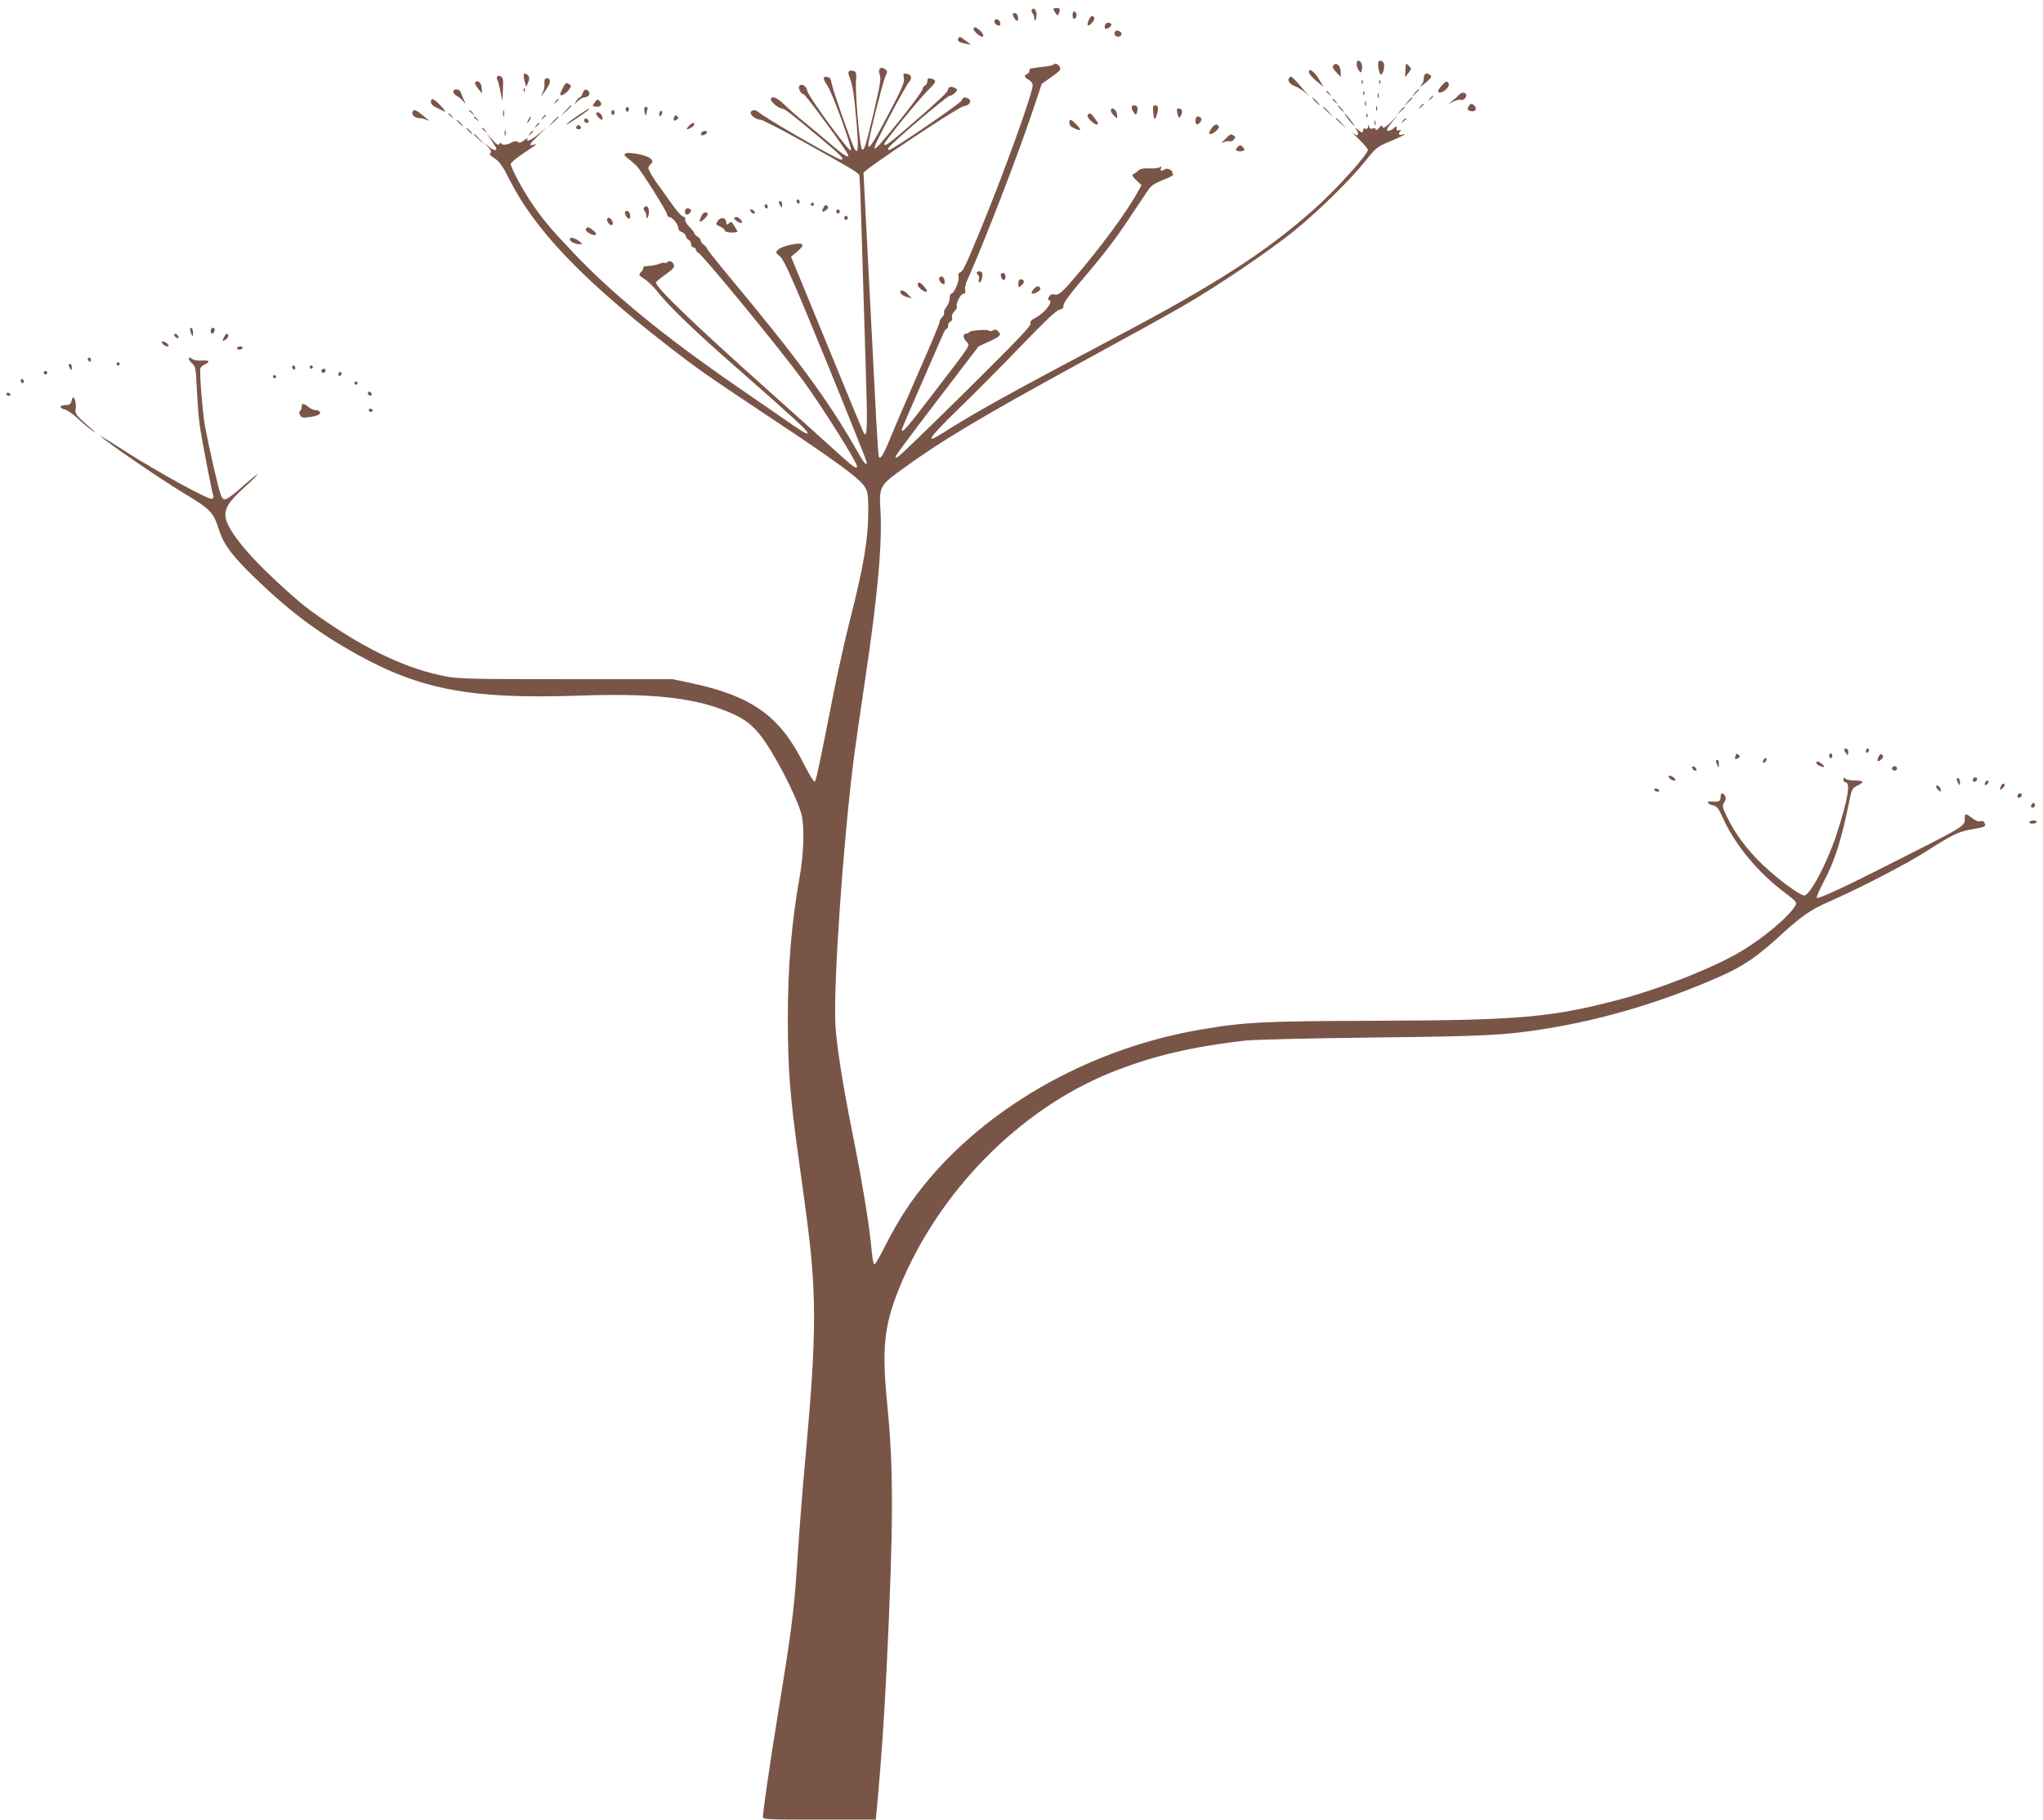 <?xml version="1.0" standalone="no"?>
<!DOCTYPE svg PUBLIC "-//W3C//DTD SVG 20010904//EN"
 "http://www.w3.org/TR/2001/REC-SVG-20010904/DTD/svg10.dtd">
<svg version="1.0" xmlns="http://www.w3.org/2000/svg"
 width="1280pt" height="1140pt" viewBox="0 0 1280 1140"
 preserveAspectRatio="xMidYMid meet">
<g transform="translate(0,1140) scale(0.1,-0.1)"
fill="#795548" stroke="none">
<path d="M6465 11340 c-4 -7 -2 -17 4 -23 6 -6 11 -20 11 -31 0 -27 11 -13 14
18 4 29 -18 54 -29 36z"/>
<path d="M6600 11343 c0 -5 7 -16 14 -26 12 -16 14 -16 20 -1 10 26 7 34 -14
34 -11 0 -20 -3 -20 -7z"/>
<path d="M6720 11305 c0 -17 5 -25 13 -22 6 2 12 12 12 22 0 10 -6 20 -12 23
-8 2 -13 -6 -13 -23z"/>
<path d="M6347 11314 c-7 -7 14 -44 26 -44 12 0 4 43 -9 47 -5 2 -13 1 -17 -3z"/>
<path d="M6821 11274 c-6 -15 -9 -29 -6 -32 9 -10 48 35 41 47 -11 18 -22 13
-35 -15z"/>
<path d="M6230 11265 c0 -15 26 -32 36 -23 2 3 2 13 -2 22 -8 20 -34 21 -34 1z"/>
<path d="M6924 11245 c-4 -9 -3 -19 0 -23 9 -8 42 12 39 24 -4 16 -33 16 -39
-1z"/>
<path d="M6100 11216 c0 -12 40 -46 55 -46 13 0 3 24 -17 41 -28 22 -38 24
-38 5z"/>
<path d="M6985 11200 c-8 -13 3 -30 20 -30 20 0 30 21 14 31 -18 11 -26 11
-34 -1z"/>
<path d="M6004 11159 c-9 -15 5 -25 46 -33 l34 -6 -34 25 c-39 29 -37 28 -46
14z"/>
<path d="M8500 10998 c0 -13 7 -31 14 -41 13 -16 14 -15 19 10 5 27 -7 53 -24
53 -5 0 -9 -10 -9 -22z"/>
<path d="M8637 11013 c-9 -16 6 -84 16 -80 16 5 26 64 14 76 -13 13 -24 14
-30 4z"/>
<path d="M6597 10994 c-3 -4 -25 -8 -49 -11 -24 -2 -52 -6 -63 -8 -11 -2 -23
-4 -27 -4 -5 -1 -8 -7 -8 -15 0 -8 -7 -16 -15 -20 -22 -8 -18 -21 10 -36 15
-8 25 -22 25 -35 0 -49 -178 -543 -324 -898 -98 -237 -112 -266 -131 -274 -10
-3 -13 -13 -9 -28 6 -24 -29 -105 -46 -105 -6 0 -10 -13 -10 -29 0 -15 -9 -40
-21 -55 -11 -14 -18 -30 -14 -36 3 -5 -3 -18 -13 -28 -10 -10 -17 -23 -15 -28
2 -5 -57 -147 -131 -314 -73 -168 -153 -352 -176 -410 -46 -113 -66 -144 -74
-119 -3 8 -10 109 -16 224 -6 116 -26 509 -45 875 -19 366 -35 671 -35 677 0
18 600 417 629 418 32 2 52 32 31 45 -23 15 -38 12 -45 -9 -5 -18 -435 -311
-455 -311 -7 0 -8 6 -3 14 16 27 367 326 383 326 9 0 25 9 34 19 17 19 17 20
-3 31 -22 11 -41 6 -41 -11 0 -14 -46 -58 -223 -212 -145 -126 -177 -150 -177
-129 0 13 230 295 276 339 48 45 53 58 28 67 -26 10 -34 7 -34 -14 0 -11 -7
-23 -15 -26 -8 -4 -15 -14 -15 -23 0 -9 -63 -95 -140 -191 -199 -247 -206
-244 -60 32 55 104 107 197 116 205 21 21 14 47 -15 51 -22 3 -23 1 -18 -27 5
-26 -10 -63 -99 -231 -97 -184 -124 -224 -124 -186 0 30 91 392 106 425 16 32
15 35 -1 48 -28 20 -46 0 -33 -35 9 -23 2 -65 -36 -228 -52 -219 -62 -252 -76
-238 -13 13 -42 342 -37 419 4 56 2 65 -14 70 -28 9 -40 -2 -30 -28 23 -57 32
-115 46 -281 16 -173 12 -223 -13 -174 -23 46 -134 364 -141 403 -5 31 -11 41
-29 43 -28 4 -28 -10 3 -56 33 -51 157 -394 146 -405 -11 -11 -268 341 -273
373 -4 29 -33 49 -49 33 -12 -12 8 -53 26 -53 9 0 218 -282 268 -361 30 -47 0
-36 -73 27 -36 31 -112 94 -170 142 -58 47 -125 105 -148 129 -44 43 -82 56
-82 29 0 -16 51 -56 70 -56 15 0 55 -31 238 -184 134 -112 157 -136 131 -136
-23 0 -482 264 -517 298 -17 15 -39 16 -48 0 -9 -15 32 -48 60 -48 12 0 125
-58 251 -128 336 -187 365 -205 369 -222 3 -8 10 -193 16 -410 7 -217 17 -575
24 -795 12 -368 10 -443 -12 -408 -4 6 -108 257 -231 558 l-225 547 40 33 c53
45 39 58 -42 42 -34 -7 -69 -21 -79 -31 -17 -16 -16 -19 13 -44 26 -23 74
-130 287 -650 140 -343 255 -630 255 -638 0 -27 -16 -6 -70 88 -173 303 -372
572 -793 1077 -71 85 -131 161 -135 170 -3 9 -14 22 -24 29 -10 7 -18 19 -18
25 0 7 -9 18 -20 25 -11 7 -20 16 -20 21 0 5 -14 23 -31 40 -17 17 -29 38 -26
45 3 8 -2 16 -12 19 -10 2 -37 31 -60 63 -23 33 -61 86 -85 119 -24 32 -52 74
-61 92 -17 32 -17 34 0 53 17 18 17 20 0 37 -21 21 -138 44 -157 31 -10 -7 -6
-14 17 -31 16 -12 40 -33 54 -47 32 -34 191 -287 191 -305 0 -8 6 -15 14 -15
18 0 56 -47 56 -70 0 -10 9 -20 21 -23 11 -3 23 -15 26 -26 3 -11 11 -22 19
-25 8 -3 14 -15 14 -26 0 -11 7 -20 15 -20 8 0 15 -6 15 -14 0 -8 7 -16 14
-19 27 -11 512 -602 658 -802 121 -166 338 -511 338 -538 0 -20 -32 3 -133 96
-62 56 -256 231 -432 388 -462 413 -695 637 -695 669 0 5 27 27 59 50 44 31
58 46 54 58 -9 24 -25 32 -40 21 -7 -6 -16 -9 -20 -6 -4 3 -19 0 -33 -6 -14
-5 -38 -11 -55 -12 -45 -4 -45 -4 -45 -16 0 -6 -7 -18 -16 -26 -14 -15 -12
-18 25 -42 22 -14 58 -50 81 -79 71 -92 248 -261 536 -512 300 -263 404 -358
404 -372 0 -13 -32 6 -155 92 -60 42 -191 132 -290 200 -449 309 -778 578
-1024 838 -147 155 -197 215 -268 322 -55 82 -123 211 -123 233 0 8 36 38 80
67 44 29 80 54 80 55 0 2 -9 1 -20 -2 -31 -8 -25 3 33 58 l52 52 -49 -42 c-47
-39 -86 -56 -70 -29 5 7 -5 2 -21 -10 -16 -12 -31 -19 -34 -15 -8 11 -32 10
-51 -2 -22 -14 -60 -15 -60 -2 0 7 -4 6 -10 -3 -9 -12 -17 -8 -46 25 l-36 40
31 -44 c17 -25 31 -49 31 -53 0 -15 -24 -8 -49 15 l-26 22 25 -28 c18 -21 21
-30 12 -36 -9 -5 -1 -16 28 -34 32 -22 50 -48 91 -130 156 -311 450 -621 982
-1035 194 -151 245 -187 692 -484 391 -260 524 -359 555 -411 16 -26 20 -51
20 -138 0 -185 -26 -344 -115 -694 -29 -115 -74 -316 -100 -445 -100 -507
-112 -564 -122 -567 -5 -2 -37 52 -71 119 -146 291 -320 415 -690 496 l-127
27 -665 0 c-600 0 -674 2 -760 18 -218 42 -449 145 -702 313 -155 103 -199
138 -347 274 -195 179 -320 336 -328 412 -6 55 22 98 122 188 40 36 75 71 79
78 3 7 -38 -26 -91 -73 -66 -59 -102 -85 -117 -83 -18 3 -26 25 -63 183 -23
99 -49 221 -58 270 -17 99 -37 348 -29 369 3 7 17 19 31 25 34 16 21 26 -28
22 -22 -1 -47 3 -55 10 -26 22 -29 -1 -3 -25 25 -23 26 -31 32 -162 4 -77 11
-175 17 -219 11 -84 77 -424 86 -450 4 -8 0 -17 -8 -20 -20 -8 -337 166 -538
294 -96 62 -168 106 -160 98 39 -38 372 -266 517 -354 177 -107 188 -118 228
-241 27 -84 86 -162 228 -298 214 -207 393 -340 634 -474 404 -223 717 -281
1393 -258 444 15 698 -11 905 -91 110 -42 164 -78 223 -150 81 -97 229 -380
263 -501 20 -72 15 -249 -10 -388 -52 -290 -75 -566 -75 -897 1 -322 12 -472
70 -890 14 -99 34 -244 44 -323 67 -492 67 -753 0 -1492 -28 -310 -36 -415
-60 -770 -17 -247 -37 -395 -121 -910 -42 -255 -89 -580 -89 -612 0 -17 17
-18 353 -18 l354 0 12 127 c22 239 41 517 56 823 43 889 44 1245 5 1640 -37
364 -22 503 76 745 245 600 751 1114 1323 1345 253 102 503 162 846 201 57 6
402 14 800 19 711 8 826 14 1080 55 372 60 746 173 1104 333 136 61 222 120
366 252 129 119 190 161 302 210 186 81 494 240 616 319 162 104 198 121 285
136 83 15 85 16 76 39 -4 11 -13 15 -25 11 -12 -4 -31 3 -52 19 -43 33 -47 32
-47 -2 0 -49 9 -44 -495 -298 -276 -140 -425 -208 -433 -199 -3 3 17 49 45
103 71 134 111 263 163 520 12 57 17 65 47 80 46 22 41 32 -15 32 -26 0 -53 5
-60 12 -9 9 -12 8 -12 -5 0 -9 4 -17 10 -17 37 0 19 -106 -56 -335 -59 -176
-164 -375 -200 -375 -27 0 -164 101 -260 192 -99 95 -177 200 -225 303 -29 60
-30 67 -16 88 10 16 12 28 5 40 -13 25 -28 21 -28 -8 0 -25 -10 -30 -57 -26
-34 3 -28 -16 8 -24 26 -6 35 -17 65 -83 77 -168 219 -339 387 -465 70 -53 76
-60 66 -79 -35 -66 -204 -208 -346 -291 -176 -104 -510 -235 -768 -302 -420
-110 -621 -127 -1510 -130 -707 -2 -826 -8 -1100 -55 -764 -129 -1471 -561
-1850 -1130 -35 -52 -91 -150 -125 -217 -34 -68 -65 -123 -70 -123 -9 0 -14
30 -25 145 -12 119 -58 395 -101 610 -71 349 -113 613 -120 746 -13 254 48
1136 116 1674 12 88 43 306 70 485 79 527 109 859 96 1068 -9 135 0 153 113
235 264 194 499 334 1150 690 272 148 560 307 640 354 209 121 524 334 681
460 151 121 362 327 460 451 62 78 69 83 153 118 48 20 87 39 87 41 0 3 -6 3
-14 0 -20 -8 -28 4 -14 20 8 11 7 12 -6 7 -11 -4 -16 -1 -16 11 0 17 -1 17
-18 2 -20 -18 -42 -22 -42 -9 0 5 16 28 36 53 l36 44 -40 -42 c-39 -42 -62
-54 -62 -32 0 6 -9 1 -20 -12 -11 -14 -19 -18 -20 -11 0 9 -7 11 -19 7 -14 -4
-21 0 -24 12 -4 17 -5 17 -6 -1 -1 -12 -6 -16 -16 -12 -9 3 -15 0 -15 -9 0
-20 -9 -19 -33 3 -19 17 -19 16 -6 -5 18 -30 4 -41 -24 -17 -13 10 3 -6 35
-36 32 -31 58 -62 58 -69 0 -29 -201 -251 -334 -369 -300 -268 -616 -472
-1251 -807 -649 -343 -886 -475 -1069 -592 -130 -84 -105 -44 95 151 107 103
285 283 397 400 140 145 211 213 230 216 20 4 26 11 25 26 -1 14 35 64 103
145 152 178 226 274 320 418 46 69 95 142 108 161 18 27 41 42 96 64 51 20 68
31 59 37 -8 5 -10 9 -5 9 6 0 1 6 -9 14 -13 10 -25 11 -37 5 -24 -13 -31 -11
-24 7 5 13 3 14 -6 7 -7 -6 -37 -9 -67 -8 -40 1 -58 -2 -71 -15 -10 -10 -24
-20 -31 -22 -10 -4 -4 -14 19 -36 l34 -32 -32 -57 c-66 -118 -228 -337 -383
-518 -86 -101 -105 -116 -130 -110 -15 4 -26 0 -35 -15 -7 -12 -8 -20 -2 -20
37 0 -22 -80 -81 -110 -28 -15 -37 -24 -32 -37 5 -13 -94 -116 -401 -420 -225
-222 -417 -408 -429 -414 -17 -10 -19 -9 -13 6 3 9 121 167 262 351 l255 334
63 29 c73 33 82 43 60 65 -11 12 -20 13 -34 6 -10 -6 -21 -6 -24 -2 -7 11
-120 2 -124 -9 -2 -5 -10 -9 -17 -9 -23 0 -23 -24 -2 -48 27 -29 41 -5 -196
-314 -171 -225 -207 -266 -207 -240 0 5 54 132 121 283 66 151 127 291 136
312 8 20 19 37 24 37 5 0 9 9 9 20 0 11 7 23 15 26 10 4 13 13 10 25 -4 11 2
26 15 39 11 11 18 25 15 29 -9 15 24 81 41 81 12 0 15 6 11 22 -3 12 2 40 13
62 102 227 316 779 410 1061 l57 170 61 43 c54 38 61 46 52 63 -11 19 -31 25
-43 13z"/>
<path d="M8357 10993 c-12 -11 -8 -21 18 -49 l25 -27 0 30 c0 38 -25 65 -43
46z"/>
<path d="M8809 10999 c-1 -2 -3 -22 -4 -43 l-2 -40 18 23 c11 13 19 27 19 31
0 8 -29 35 -31 29z"/>
<path d="M8202 10944 c2 -9 23 -33 47 -53 l44 -36 -32 53 c-31 49 -66 71 -59
36z"/>
<path d="M3281 10923 c1 -10 4 -29 9 -43 l7 -25 12 29 c9 21 9 32 0 42 -16 19
-29 17 -28 -3z"/>
<path d="M8927 10933 c-4 -3 -7 -16 -7 -28 0 -11 -5 -26 -12 -33 -26 -26 3
-10 34 18 27 26 30 32 18 40 -18 12 -24 12 -33 3z"/>
<path d="M3115 10920 c-3 -5 -3 -16 2 -22 4 -7 12 -40 19 -73 l11 -60 4 74 c3
61 1 75 -13 82 -10 6 -19 5 -23 -1z"/>
<path d="M8076 10911 c-11 -17 6 -40 37 -51 17 -6 45 -23 62 -38 l30 -27 -27
30 c-14 17 -39 45 -54 63 -30 33 -39 38 -48 23z"/>
<path d="M3411 10878 c2 -18 -3 -44 -11 -58 -17 -33 -7 -24 25 24 27 40 27 66
0 66 -11 0 -15 -9 -14 -32z"/>
<path d="M8531 10884 c0 -11 3 -14 6 -6 3 7 2 16 -1 19 -3 4 -6 -2 -5 -13z"/>
<path d="M8641 10884 c0 -11 3 -14 6 -6 3 7 2 16 -1 19 -3 4 -6 -2 -5 -13z"/>
<path d="M2977 10882 c-3 -4 5 -21 19 -38 l24 -29 -2 35 c-3 33 -28 54 -41 32z"/>
<path d="M9033 10864 c-26 -29 -29 -44 -10 -44 24 1 60 37 54 54 -9 22 -18 20
-44 -10z"/>
<path d="M3526 10848 c-9 -17 -16 -34 -16 -39 0 -15 36 3 54 28 15 21 16 27 5
34 -22 14 -26 11 -43 -23z"/>
<path d="M3281 10834 c0 -11 3 -14 6 -6 3 7 2 16 -1 19 -3 4 -6 -2 -5 -13z"/>
<path d="M2840 10825 c0 -8 10 -20 22 -26 12 -7 30 -21 40 -33 18 -21 18 -20
4 9 -8 17 -17 38 -20 48 -6 21 -46 23 -46 2z"/>
<path d="M3650 10815 c-5 -14 -13 -25 -17 -25 -5 0 -14 -10 -22 -22 l-14 -23
25 23 c13 12 31 22 39 22 24 0 40 21 28 37 -17 19 -28 16 -39 -12z"/>
<path d="M8864 10818 l-19 -23 23 19 c21 18 27 26 19 26 -2 0 -12 -10 -23 -22z"/>
<path d="M8310 10826 c0 -2 8 -10 18 -17 15 -13 16 -12 3 4 -13 16 -21 21 -21
13z"/>
<path d="M8541 10814 c0 -11 3 -14 6 -6 3 7 2 16 -1 19 -3 4 -6 -2 -5 -13z"/>
<path d="M8632 10800 c0 -14 2 -19 5 -12 2 6 2 18 0 25 -3 6 -5 1 -5 -13z"/>
<path d="M9140 10805 c-8 -9 -26 -25 -40 -36 l-25 -20 32 15 c17 9 38 13 46
10 17 -6 41 21 32 36 -9 14 -28 12 -45 -5z"/>
<path d="M8959 10783 c-13 -16 -12 -17 4 -4 16 13 21 21 13 21 -2 0 -10 -8
-17 -17z"/>
<path d="M8240 10765 c13 -14 26 -25 28 -25 3 0 -5 11 -18 25 -13 14 -26 25
-28 25 -3 0 5 -11 18 -25z"/>
<path d="M8819 10763 l-24 -28 28 24 c15 14 27 26 27 28 0 8 -8 1 -31 -24z"/>
<path d="M2700 10760 c0 -12 13 -25 38 -36 20 -10 42 -20 47 -23 14 -7 -14 30
-44 57 -30 27 -41 28 -41 2z"/>
<path d="M3479 10763 c-13 -16 -12 -17 4 -4 16 13 21 21 13 21 -2 0 -10 -8
-17 -17z"/>
<path d="M3726 10758 c-16 -22 -16 -23 5 -26 31 -5 47 14 27 34 -14 14 -17 14
-32 -8z"/>
<path d="M8350 10776 c0 -2 8 -10 18 -17 15 -13 16 -12 3 4 -13 16 -21 21 -21
13z"/>
<path d="M8552 10750 c0 -14 2 -19 5 -12 2 6 2 18 0 25 -3 6 -5 1 -5 -13z"/>
<path d="M8899 10733 c-13 -16 -12 -17 4 -4 16 13 21 21 13 21 -2 0 -10 -8
-17 -17z"/>
<path d="M9200 10731 c-8 -16 -6 -21 11 -26 28 -9 46 9 29 30 -17 20 -27 19
-40 -4z"/>
<path d="M3544 10708 l-29 -33 33 29 c17 17 32 31 32 33 0 8 -8 1 -36 -29z"/>
<path d="M7090 10727 c0 -7 6 -22 14 -32 13 -18 14 -18 20 3 4 12 4 26 1 32
-9 15 -35 12 -35 -3z"/>
<path d="M7225 10699 c5 -55 11 -58 24 -13 11 40 8 54 -14 54 -11 0 -13 -11
-10 -41z"/>
<path d="M8395 10720 c10 -11 20 -20 23 -20 3 0 -3 9 -13 20 -10 11 -20 20
-23 20 -3 0 3 -9 13 -20z"/>
<path d="M8622 10720 c0 -14 2 -19 5 -12 2 6 2 18 0 25 -3 6 -5 1 -5 -13z"/>
<path d="M3920 10715 c0 -8 5 -15 10 -15 6 0 10 7 10 15 0 8 -4 15 -10 15 -5
0 -10 -7 -10 -15z"/>
<path d="M4037 10723 c-2 -5 -1 -19 4 -33 4 -15 7 -18 8 -8 1 9 4 23 7 32 6
16 -11 23 -19 9z"/>
<path d="M8290 10727 c0 -2 15 -16 33 -33 l32 -29 -29 33 c-28 30 -36 37 -36
29z"/>
<path d="M8774 10708 l-19 -23 23 19 c21 18 27 26 19 26 -2 0 -12 -10 -23 -22z"/>
<path d="M3152 10690 c0 -19 2 -27 5 -17 2 9 2 25 0 35 -3 9 -5 1 -5 -18z"/>
<path d="M3625 10679 c-59 -40 -97 -71 -65 -54 31 17 130 86 130 90 0 7 0 7
-65 -36z"/>
<path d="M6960 10707 c0 -8 9 -22 21 -33 21 -19 21 -19 17 11 -3 30 -38 51
-38 22z"/>
<path d="M7376 10693 c9 -37 11 -38 24 -14 12 24 6 41 -16 41 -11 0 -13 -7 -8
-27z"/>
<path d="M2585 10700 c-10 -17 15 -40 42 -40 13 0 34 -5 46 -11 19 -9 19 -7
-3 11 -65 54 -74 58 -85 40z"/>
<path d="M2940 10706 c0 -2 8 -10 18 -17 15 -13 16 -12 3 4 -13 16 -21 21 -21
13z"/>
<path d="M3830 10695 c0 -8 5 -15 10 -15 6 0 10 7 10 15 0 8 -4 15 -10 15 -5
0 -10 -7 -10 -15z"/>
<path d="M4137 10704 c-4 -4 -7 -14 -7 -23 0 -11 3 -12 11 -4 6 6 10 16 7 23
-2 6 -7 8 -11 4z"/>
<path d="M3736 10693 c-7 -7 23 -43 35 -43 4 0 5 9 2 19 -5 20 -27 34 -37 24z"/>
<path d="M2810 10686 c0 -2 8 -10 18 -17 15 -13 16 -12 3 4 -13 16 -21 21 -21
13z"/>
<path d="M6814 10678 c-7 -11 38 -58 57 -58 14 0 11 8 -13 40 -24 33 -33 36
-44 18z"/>
<path d="M8450 10650 c17 -22 34 -40 37 -40 2 0 -10 18 -27 40 -17 22 -34 40
-37 40 -2 0 10 -18 27 -40z"/>
<path d="M8561 10674 c0 -11 3 -14 6 -6 3 7 2 16 -1 19 -3 4 -6 -2 -5 -13z"/>
<path d="M3399 10663 c-13 -16 -12 -17 4 -4 9 7 17 15 17 17 0 8 -8 3 -21 -13z"/>
<path d="M4224 10666 c-8 -22 -2 -27 16 -16 12 7 12 12 3 21 -10 10 -14 9 -19
-5z"/>
<path d="M2970 10666 c0 -2 8 -10 18 -17 15 -13 16 -12 3 4 -13 16 -21 21 -21
13z"/>
<path d="M3310 10650 c-6 -11 -8 -20 -6 -20 3 0 10 9 16 20 6 11 8 20 6 20 -3
0 -10 -9 -16 -20z"/>
<path d="M3464 10638 l-29 -33 33 29 c30 28 37 36 29 36 -2 0 -16 -15 -33 -32z"/>
<path d="M7490 10645 c0 -28 12 -32 30 -10 14 16 6 35 -16 35 -8 0 -14 -10
-14 -25z"/>
<path d="M3660 10646 c0 -9 7 -16 16 -16 9 0 14 5 12 12 -6 18 -28 21 -28 4z"/>
<path d="M8370 10657 c0 -2 15 -16 33 -33 l32 -29 -29 33 c-28 30 -36 37 -36
29z"/>
<path d="M8789 10643 c-13 -16 -12 -17 4 -4 9 7 17 15 17 17 0 8 -8 3 -21 -13z"/>
<path d="M2875 10630 c10 -11 20 -20 23 -20 3 0 -3 9 -13 20 -10 11 -20 20
-23 20 -3 0 3 -9 13 -20z"/>
<path d="M6700 10630 c0 -14 11 -26 33 -35 43 -18 45 -12 11 25 -34 35 -44 38
-44 10z"/>
<path d="M8612 10630 c0 -14 2 -19 5 -12 2 6 2 18 0 25 -3 6 -5 1 -5 -13z"/>
<path d="M3359 10613 c-13 -16 -12 -17 4 -4 16 13 21 21 13 21 -2 0 -10 -8
-17 -17z"/>
<path d="M4315 10610 c-10 -11 -15 -20 -11 -20 14 0 46 21 46 30 0 16 -16 11
-35 -10z"/>
<path d="M3616 10613 c-11 -11 -6 -23 9 -23 8 0 15 4 15 9 0 13 -16 22 -24 14z"/>
<path d="M7587 10590 c-14 -22 -15 -30 -5 -30 22 1 61 36 54 49 -12 19 -31 12
-49 -19z"/>
<path d="M2935 10580 c10 -11 20 -20 23 -20 3 0 -3 9 -13 20 -10 11 -20 20
-23 20 -3 0 3 -9 13 -20z"/>
<path d="M3020 10596 c0 -2 8 -10 18 -17 15 -13 16 -12 3 4 -13 16 -21 21 -21
13z"/>
<path d="M3162 10565 c0 -16 2 -22 5 -12 2 9 2 23 0 30 -3 6 -5 -1 -5 -18z"/>
<path d="M3319 10563 c-13 -16 -12 -17 4 -4 9 7 17 15 17 17 0 8 -8 3 -21 -13z"/>
<path d="M4395 10569 c-4 -6 -5 -12 -2 -15 7 -7 37 7 37 17 0 13 -27 11 -35
-2z"/>
<path d="M2970 10557 c0 -2 15 -16 33 -33 l32 -29 -29 33 c-28 30 -36 37 -36
29z"/>
<path d="M7675 10527 c-23 -23 -25 -27 -8 -18 12 6 28 8 36 6 7 -3 20 1 27 10
12 14 11 18 -1 26 -19 12 -19 11 -54 -24z"/>
<path d="M7750 10475 c-10 -12 -9 -16 4 -21 9 -3 23 -3 32 0 13 5 14 9 4 21
-7 8 -16 15 -20 15 -4 0 -13 -7 -20 -15z"/>
<path d="M4990 10141 c0 -6 5 -13 10 -16 6 -3 10 1 10 9 0 9 -4 16 -10 16 -5
0 -10 -4 -10 -9z"/>
<path d="M4880 10133 c0 -5 5 -15 10 -23 8 -12 10 -11 10 8 0 12 -4 22 -10 22
-5 0 -10 -3 -10 -7z"/>
<path d="M5080 10120 c0 -5 5 -10 10 -10 6 0 10 5 10 10 0 6 -4 10 -10 10 -5
0 -10 -4 -10 -10z"/>
<path d="M4790 10111 c0 -6 5 -13 10 -16 6 -3 10 1 10 9 0 9 -4 16 -10 16 -5
0 -10 -4 -10 -9z"/>
<path d="M5160 10100 c-15 -28 -9 -34 16 -16 14 11 16 17 7 26 -8 9 -14 7 -23
-10z"/>
<path d="M4035 10100 c-4 -7 -2 -17 4 -23 6 -6 11 -20 11 -31 0 -14 3 -17 8
-9 12 19 9 66 -5 70 -6 2 -14 -1 -18 -7z"/>
<path d="M4294 10085 c-9 -22 5 -38 22 -24 18 15 18 25 -1 33 -9 3 -18 -1 -21
-9z"/>
<path d="M4702 10079 c2 -7 10 -15 17 -17 8 -3 12 1 9 9 -2 7 -10 15 -17 17
-8 3 -12 -1 -9 -9z"/>
<path d="M5240 10075 c0 -9 5 -15 11 -13 6 2 11 8 11 13 0 5 -5 11 -11 13 -6
2 -11 -4 -11 -13z"/>
<path d="M3917 10074 c-8 -9 11 -44 24 -44 6 0 9 10 7 22 -3 22 -19 34 -31 22z"/>
<path d="M4393 10043 c-7 -15 -11 -29 -8 -31 8 -8 55 40 49 49 -10 17 -29 9
-41 -18z"/>
<path d="M5290 10035 c0 -9 5 -15 11 -13 6 2 11 8 11 13 0 5 -5 11 -11 13 -6
2 -11 -4 -11 -13z"/>
<path d="M3805 10030 c-7 -12 11 -40 26 -40 14 0 10 26 -5 39 -10 9 -16 9 -21
1z"/>
<path d="M4497 10016 c-14 -21 -13 -23 14 -35 16 -7 29 -18 29 -24 0 -7 17
-13 40 -14 22 0 40 2 40 6 0 5 -22 41 -36 60 -2 2 -10 -2 -19 -9 -13 -10 -15
-9 -15 8 0 29 -36 35 -53 8z"/>
<path d="M4600 10032 c0 -10 41 -35 47 -28 9 8 -17 36 -33 36 -8 0 -14 -3 -14
-8z"/>
<path d="M3676 9973 c-12 -12 -6 -23 23 -38 34 -17 49 -5 23 17 -26 22 -38 28
-46 21z"/>
<path d="M3570 9900 c0 -13 34 -30 61 -30 21 0 21 0 -4 20 -27 21 -57 27 -57
10z"/>
<path d="M6120 9691 c0 -6 4 -12 9 -15 5 -3 7 -15 4 -26 -3 -11 -1 -20 5 -20
10 0 23 50 15 62 -6 11 -33 10 -33 -1z"/>
<path d="M6270 9681 c0 -20 13 -41 21 -35 15 9 10 44 -6 44 -8 0 -15 -4 -15
-9z"/>
<path d="M5885 9660 c-7 -12 12 -40 27 -40 13 0 6 43 -9 47 -6 2 -14 -1 -18
-7z"/>
<path d="M6380 9625 c0 -29 3 -30 24 -9 18 17 13 34 -10 34 -8 0 -14 -10 -14
-25z"/>
<path d="M5750 9615 c0 -17 47 -51 57 -41 7 7 -36 56 -49 56 -4 0 -8 -7 -8
-15z"/>
<path d="M6477 9589 c-10 -11 -16 -23 -13 -27 10 -9 58 17 54 30 -7 20 -23 19
-41 -3z"/>
<path d="M5640 9571 c0 -12 21 -27 49 -34 l23 -6 -23 25 c-22 24 -49 32 -49
15z"/>
<path d="M1191 9338 c0 -7 4 -22 9 -33 8 -18 9 -17 9 7 1 15 -3 30 -9 33 -5 3
-10 0 -9 -7z"/>
<path d="M1326 9343 c-9 -9 -7 -33 3 -33 12 0 22 28 12 34 -5 3 -11 3 -15 -1z"/>
<path d="M1092 9299 c2 -7 10 -15 17 -17 8 -3 12 1 9 9 -2 7 -10 15 -17 17 -8
3 -12 -1 -9 -9z"/>
<path d="M1402 9285 c-11 -24 -10 -25 8 -15 11 6 20 17 20 25 0 23 -16 17 -28
-10z"/>
<path d="M1020 9245 c7 -8 19 -15 27 -15 13 0 13 3 3 15 -7 8 -19 15 -27 15
-13 0 -13 -3 -3 -15z"/>
<path d="M1485 9220 c-3 -5 3 -10 14 -10 12 0 21 5 21 10 0 6 -6 10 -14 10 -8
0 -18 -4 -21 -10z"/>
<path d="M550 9151 c0 -6 5 -13 10 -16 6 -3 10 1 10 9 0 9 -4 16 -10 16 -5 0
-10 -4 -10 -9z"/>
<path d="M730 9120 c0 -5 5 -10 10 -10 6 0 10 5 10 10 0 6 -4 10 -10 10 -5 0
-10 -4 -10 -10z"/>
<path d="M430 9113 c0 -5 5 -15 10 -23 8 -12 10 -11 10 8 0 12 -4 22 -10 22
-5 0 -10 -3 -10 -7z"/>
<path d="M1830 9101 c0 -6 5 -13 10 -16 6 -3 10 1 10 9 0 9 -4 16 -10 16 -5 0
-10 -4 -10 -9z"/>
<path d="M1940 9100 c0 -5 5 -10 10 -10 6 0 10 5 10 10 0 6 -4 10 -10 10 -5 0
-10 -4 -10 -10z"/>
<path d="M2015 9081 c-6 -11 9 -23 19 -14 9 9 7 23 -3 23 -6 0 -12 -4 -16 -9z"/>
<path d="M276 9071 c-4 -5 -2 -12 3 -15 5 -4 12 -2 15 3 4 5 2 12 -3 15 -5 4
-12 2 -15 -3z"/>
<path d="M2120 9054 c0 -8 5 -12 10 -9 6 3 10 10 10 16 0 5 -4 9 -10 9 -5 0
-10 -7 -10 -16z"/>
<path d="M1710 9040 c0 -5 5 -10 10 -10 6 0 10 5 10 10 0 6 -4 10 -10 10 -5 0
-10 -4 -10 -10z"/>
<path d="M130 9016 c0 -9 5 -16 10 -16 6 0 10 4 10 9 0 6 -4 13 -10 16 -5 3
-10 -1 -10 -9z"/>
<path d="M2220 9000 c0 -5 5 -10 10 -10 6 0 10 5 10 10 0 6 -4 10 -10 10 -5 0
-10 -4 -10 -10z"/>
<path d="M2306 8942 c-3 -6 -1 -14 5 -17 15 -10 25 3 12 16 -7 7 -13 7 -17 1z"/>
<path d="M40 8930 c0 -5 7 -10 16 -10 8 0 12 5 9 10 -3 6 -10 10 -16 10 -5 0
-9 -4 -9 -10z"/>
<path d="M448 8888 c-2 -13 -10 -23 -18 -24 -43 -3 -50 -5 -50 -14 0 -5 12
-13 28 -16 15 -4 52 -30 82 -58 30 -29 71 -62 90 -75 27 -18 25 -15 -10 15
-86 74 -102 93 -97 116 7 25 -2 78 -14 78 -4 0 -9 -10 -11 -22z"/>
<path d="M1890 8851 c0 -11 -5 -23 -10 -26 -7 -4 -7 -13 0 -25 9 -17 18 -19
58 -13 50 6 75 19 66 34 -3 5 -14 9 -26 9 -11 0 -31 9 -45 20 -32 25 -43 25
-43 1z"/>
<path d="M2310 8830 c0 -5 7 -10 16 -10 8 0 12 5 9 10 -3 6 -10 10 -16 10 -5
0 -9 -4 -9 -10z"/>
<path d="M11560 6690 c6 -11 13 -20 15 -20 3 0 5 9 5 20 0 11 -7 20 -15 20
-13 0 -14 -4 -5 -20z"/>
<path d="M11690 6694 c0 -8 5 -12 10 -9 6 3 10 10 10 16 0 5 -4 9 -10 9 -5 0
-10 -7 -10 -16z"/>
<path d="M10874 6666 c-8 -22 -2 -27 16 -16 12 7 12 12 3 21 -10 10 -14 9 -19
-5z"/>
<path d="M11460 6665 c0 -8 5 -15 10 -15 6 0 10 7 10 15 0 8 -4 15 -10 15 -5
0 -10 -7 -10 -15z"/>
<path d="M11770 6660 c-15 -28 -4 -39 17 -17 13 12 14 20 6 28 -8 8 -14 5 -23
-11z"/>
<path d="M11046 6634 c-4 -10 -1 -14 6 -12 15 5 23 28 10 28 -5 0 -13 -7 -16
-16z"/>
<path d="M10751 6633 c0 -5 4 -17 9 -28 8 -18 9 -17 9 8 1 15 -3 27 -9 27 -5
0 -10 -3 -9 -7z"/>
<path d="M11380 6620 c0 -11 42 -31 49 -24 5 5 -30 33 -41 34 -5 0 -8 -5 -8
-10z"/>
<path d="M10602 6589 c2 -7 10 -15 17 -17 8 -3 12 1 9 9 -2 7 -10 15 -17 17
-8 3 -12 -1 -9 -9z"/>
<path d="M11855 6591 c-7 -12 12 -24 25 -16 11 7 4 25 -10 25 -5 0 -11 -4 -15
-9z"/>
<path d="M10460 6525 c7 -8 19 -15 27 -15 13 0 13 3 3 15 -7 8 -19 15 -27 15
-13 0 -13 -3 -3 -15z"/>
<path d="M12260 6518 c0 -7 5 -20 10 -28 8 -12 10 -11 10 7 0 12 -4 25 -10 28
-5 3 -10 0 -10 -7z"/>
<path d="M12360 6514 c0 -9 5 -14 12 -12 18 6 21 28 4 28 -9 0 -16 -7 -16 -16z"/>
<path d="M12436 6494 c-4 -10 -1 -14 6 -12 15 5 23 28 10 28 -5 0 -13 -7 -16
-16z"/>
<path d="M12536 6474 c-9 -24 -7 -28 9 -14 17 14 20 30 6 30 -5 0 -12 -7 -15
-16z"/>
<path d="M12130 6472 c0 -5 7 -16 16 -23 14 -12 16 -11 13 5 -4 20 -29 35 -29
18z"/>
<path d="M10365 6450 c3 -5 13 -10 21 -10 8 0 12 5 9 10 -3 6 -13 10 -21 10
-8 0 -12 -4 -9 -10z"/>
<path d="M12640 6414 c0 -9 5 -14 12 -12 18 6 21 28 4 28 -9 0 -16 -7 -16 -16z"/>
<path d="M12726 6355 c-3 -9 0 -15 9 -15 8 0 15 7 15 15 0 8 -4 15 -9 15 -5 0
-11 -7 -15 -15z"/>
<path d="M12715 6250 c-4 -6 5 -10 19 -10 14 0 26 5 26 10 0 6 -9 10 -19 10
-11 0 -23 -4 -26 -10z"/>
</g>
</svg>
